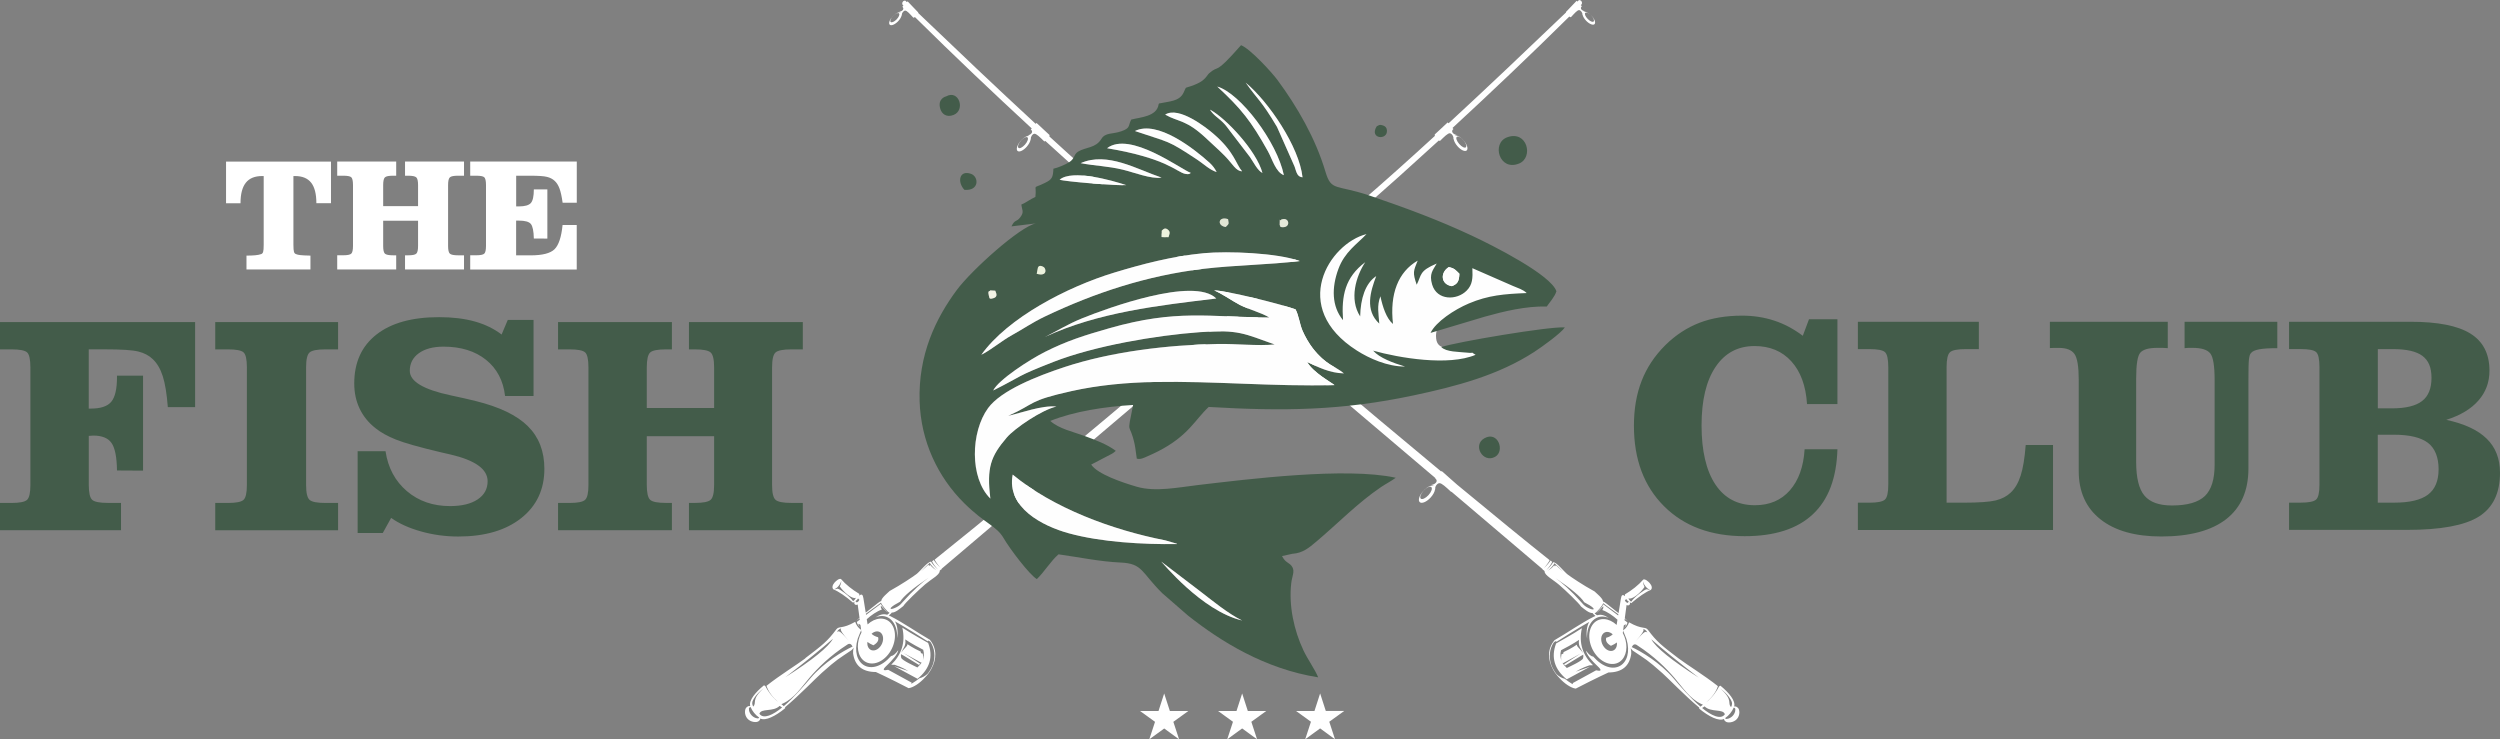 <?xml version="1.0" encoding="UTF-8"?>
<svg id="Layer_1" xmlns="http://www.w3.org/2000/svg" xmlns:xodm="http://www.corel.com/coreldraw/odm/2003" version="1.1" viewBox="0 0 662.04 195.79">
  <rect x="0" y="0" width="662.04" height="195.79" fill="#808080" stroke="none"/>
  <!-- Generator: Adobe Illustrator 29.8.1, SVG Export Plug-In . SVG Version: 2.1.1 Build 2)  -->
  <defs>
    <style>
      .st0, .st1, .st2, .st3, .st4, .st5, .st6 {
        fill-rule: evenodd;
      }

      .st0, .st7 {
        fill: #fff;
      }

      .st8, .st4 {
        fill: #435c4a;
      }

      .st1 {
        fill: #e1e6d4;
      }

      .st2 {
        fill: #fefefe;
      }

      .st3 {
        fill: #f2f3e5;
      }

      .st5 {
        fill: #ecf2dd;
      }

      .st6 {
        fill: #e6ebdb;
      }
    </style>
  </defs>
  <g id="Camada_x5F_1">
    <g id="_2626910523920">
      <path class="st0" d="M456.86,190.15c.94-.63,1.84-1.74,2.23-2.73.14,0,.11-.08.34.11.24.2.15,1.21-.53,1.98-.68.77-1.7,1-1.92.82-.22-.18-.1-.11-.13-.18h0ZM435.12,166.54c.95.3,1.11.99,1.11.99-.51-.6-1.14.08-3.1,2.29,1.5-1.7,2.47-2.93,2-3.27h0ZM451.4,187.06c1.7,1.69,4.91.55,5.37,2.09-1.05,1.56-3.68.29-6.02-1.66l.65-.43h0ZM455.54,182.31c2.22,1.68,2.8,3.02,2.92,3.23.29.52.28,1.09-.04,1.71-1.1-1.08.71-1.76-2.88-4.94h0ZM433.49,170.84c4.69,3.01,7.89,6.29,9.93,8.67,2.22,2.58,4.08,5.54,7.14,6.93.13.06.27.12.4.17l-.64.52c-2.7-2.28-5.56-5.64-7.06-7.4-3.64-4.28-8.73-7.26-11.15-8.37.36-.73.82-.91,1.39-.52h0ZM411.63,149.64c-.69.85-1.32,1.25-1.74,1.52.66-.53,1.62-1.6,1.76-2,.78.71,1.55,1.46,2.31,2.27-1.33-1.2-2-1.8-2-1.8.03.42-.41.43-.32,0h0ZM426.6,171.02c.61-.25,1.13-.55,1.58-.89.08.68-.07,1.32-.45,1.76-.73.83-2.05.61-2.94-.52-.89-1.11-1.03-2.7-.3-3.53.64-.73,1.73-.65,2.59.14-.45.43-1.03.73-1.73.91-.23.82.19,1.53,1.25,2.13h0ZM436.08,156.04c-.53.02-3.2,1.96-4.12,3.3-.32-.22-.63-.62-.72-.89,1.03.44,3.31-1.58,4.25-3.01-.26-.56-.44-1.06-.37-1.48,0,.67,1.11,2.13,1.84,2.19,0,0-.28.13-.87-.12h0ZM430.97,159.68c-.23-.12-.5-.27-.68-.7.32-.31.41-.39.37-.34.2.37.44.53.7.72,0,0-.22.14-.39.32h0ZM419.27,173.37c.05.36.04.67-.06.98-.22.68-3.53,2.17-4.29,2.55-.58-.6-.92-.92-1.28-1.54.08.11.15.2.23.29l4.7-2.57-4.42,2.84c.12.1.25.2.38.29,1.91-1.13,3.93-2.44,4.73-2.84h0ZM417.56,170.72s-1.28.94-3.55,1.99c-.06.03.2.18-.1.4-.3.22-.34.02-.35.06-.18.56-.22,1.21-.05,1.91-.29-1.03-.42-1.8-.12-2.89,3.21-1.64,4.77-2.75,4.77-2.75-.3,1.69.53,2.18,1.05,3.55-.67-1.21-1.55-1.51-1.65-2.29h0ZM417.3,177.87l3.8-1.33s-2.07,1.12-6.21,3.36c-3.26-2.67-4.2-5.83-2.81-9.5,1.6-.94,4.03-2.2,6.83-4.04-.89,3.98.26,7.19,2.94,9.8,0,0-.53.04-.93.03-.44.16-1.99.63-3.63,1.68h0ZM421.96,161.38c-.19.07-.68-.05-1.4-.4-.62-.3-1.13-.7-1.47-1.13-3.26-3.67-5.38-5.44-7.17-6.76,4.18,2.83,6.72,4.96,7.6,6.39.57.3,1.05.57,1.44.81.73.46,1.06.8,1.08.97-.03.04-.05.08-.08.12h0ZM429.82,167.02c.38.86.66,1.6.91,2.26,2.02,6.83-3.66,10.46-8.84,4.57-.5,0-1.13-.51-1.89-1.53.12.95,1.27,2.44,3.43,4.45.74.78.48,1.03-.76.74,0,0-2.08,1.14-6.23,3.41.58.7-.73-.14-2.09-1.18-.57-.08-1.6-.64-2.18-1.24-.3-.4-.59-.83-.84-1.29-.21-.38-.39-.78-.55-1.2-.67-2.02-.45-4.2.68-5.88.47-.39.71-.44.71-.15,5.33-3.43,8.7-5.3,8.7-5.3-.67,1.05-.87,2.86-.58,4.47-.23-4.2,2.47-6.9,5.74-5.51-1.26-.79-2.09-1-3.11-.7l-.64-.5c.6-.3,2.09-2.07,2.27-2.71,0,0,1.33,1.04,4.01,2.94l-.05.31-3.91-2.93c-.42.77-1.05,1.54-1.89,2.3.48-.33,1-.81,1.77-1.72.12-.19.27.27-.16.92,1.32.45,2.85,1.51,4.01,2.56l-.22,1.38c-2.03-1.88-4.62-2.09-6.13-.36-1.72,1.97-1.41,5.69.69,8.32,2.1,2.63,5.2,3.17,6.92,1.21,1.45-1.66,1.46-4.58.15-7.04l.08-.6h0ZM377,129.93c.77-.84,1.69-1.26,2.04-.93.35.32.02,1.27-.75,2.11-.77.84-1.69,1.26-2.04.94-.36-.33-.02-1.27.75-2.12h0ZM338.81,97.5c.72-.82,1.58-1.25,1.91-.96.34.29.03,1.2-.7,2.02-.72.82-1.58,1.26-1.92.96-.34-.29-.02-1.2.7-2.03h0ZM302.44,66.34c.74-.81,1.6-1.23,1.93-.92.34.3,0,1.2-.73,2.01-.74.81-1.6,1.23-1.93.93-.33-.3,0-1.2.73-2.01h0ZM270.36,37.25c.67-.76,1.45-1.15,1.75-.86.29.29,0,1.14-.67,1.9-.67.76-1.45,1.14-1.74.86-.3-.29,0-1.14.66-1.89h0ZM236.53,4.21c.62-.63,1.31-.92,1.56-.66.24.26-.06.98-.68,1.61-.62.62-1.31.92-1.56.65-.24-.26.06-.98.68-1.61h0ZM437.29,169.29c3.1,2.73,7.3,6.12,12.59,10.18-7.22-4.6-11.42-8-12.59-10.18h0ZM444.61,174.43c-4.42-3.37-5.89-4.47-8.22-7.65-.75-.95-1.49.02-4.99-1.98-.26.76-.71,1.52-1.57,2.14l.18-1.31c.59-.49.78-.35.13.65.56-.63.83-1.12.82-1.46l-.76-.57.05-.39c.27.19.54.38.83.58,0,0-.26-.24-.81-.7l.47-3.52c.6.31,1.11-.14.83-.74.13.09.26.17.41.25,1.88-1.63,3.93-3.04,5.15-3.49.51-.42.32-1.18-.27-1.84-.39-.44-1.19-1.14-1.69-.93-1.26,1.47-3.02,2.84-4.87,3.94-.01.16,0,.32.03.47-.59-.55-.96-.34-1.09.65l-.62,3.84c-.82-.67-1.86-1.5-3.12-2.48-.41-.32-.72-.53-.99-.62-.02-.81-1.79-2.19-2.23-2.64-3.16-1.73-6.1-3.73-7.08-4.45-.96-.71-3.07-3.45-3.9-3.28-.41.68-1,1.37-1.8,2.07.77-.86,1.29-1.58,1.55-2.18-.1-.07-.24-.18-.42-.34h-.04c-.41.66-.99,1.32-1.74,2,.74-.82,1.24-1.53,1.52-2.11-6.04-4.8-14.5-11.71-24.49-19.98h0c-1.37-1.25-2.87-2.48-4.09-3.62,0,0-.06.03-.14.12-10.36-8.61-22.15-18.48-34.48-28.89.02-.1.03-.2,0-.28-1.29-1.12-2.72-2.23-3.87-3.27-.01-.01-.07.04-.16.14-10.62-8.98-21.58-18.3-32.34-27.52.04-.14.06-.26.03-.36-1.27-1.15-2.67-2.28-3.81-3.34-.01-.02-.11.08-.26.24-3.07-2.64-6.13-5.26-9.15-7.86-6.28-5.41-12.92-11.36-19.73-17.6.05-.14.07-.27.04-.38-1.14-1.1-2.4-2.17-3.42-3.18-.01-.02-.1.08-.24.23-10.34-9.54-20.95-19.63-31.1-29.35,0-.05,0-.11,0-.15-.93-1.01-1.97-2-2.8-2.93-.01,0-.1.07-.22.19l-.4-.39c-.69-.04-.98.7-.71,1.12l.22.22c-.16.17-.28.29-.3.28.61.54.12,1.19-.83,1.34.2,0,.35.08.45.21-.42-.26-1.32.12-2.1.92-.84.86-1.23,1.87-.87,2.27.36.39,1.34.02,2.19-.84.5-.51.84-1.08.96-1.54l.08-.19c-.08-.42.43-1.14.89-1.14.46,0,1.21.85,2.14,1.87.07.04.24-.03.43-.16,10.32,10.2,21.02,20.35,30.94,29.5-.14.16-.24.27-.26.26.74.57.22,1.36-.86,1.6.23,0,.41.07.54.21-.5-.27-1.5.23-2.35,1.2-.91,1.04-1.29,2.24-.85,2.67.44.42,1.55-.07,2.46-1.12.54-.62.9-1.3,1-1.83l.08-.22c-.12-.48.41-1.34.94-1.37.53-.03,1.46.9,2.59,2.01.06.04.18,0,.32-.09,7.22,6.61,13.93,12.61,19.63,17.61,3.3,2.89,6.32,5.53,9.13,7.98-.15.16-.25.27-.27.26.83.61.24,1.44-.95,1.71.25,0,.45.06.6.22-.55-.28-1.67.25-2.61,1.29-1.01,1.12-1.43,2.38-.93,2.83.49.45,1.71-.09,2.73-1.2.6-.66,1-1.38,1.11-1.95l.09-.24c-.14-.5.45-1.42,1.04-1.46.59-.04,1.62.94,2.88,2.11.06.03.18,0,.31-.08,11.39,9.92,19.81,17.14,32.24,27.71-.1.12-.17.19-.19.18.83.59.27,1.43-.92,1.72.25-.01.45.06.6.21-.56-.28-1.67.28-2.58,1.33-.99,1.13-1.39,2.41-.88,2.84.5.44,1.71-.12,2.71-1.25.59-.68.97-1.4,1.07-1.97l.08-.24c-.14-.5.43-1.43,1.01-1.48.59-.05,1.64.91,2.92,2.05.04.02.1.01.17-.01,8.74,7.42,19.51,16.55,34.29,29.09-.04.04-.07.06-.08.05.88.65.28,1.53-.99,1.78.27,0,.48.08.63.25-.59-.32-1.77.23-2.75,1.31-1.06,1.16-1.49,2.49-.96,2.98.53.49,1.82-.06,2.88-1.21.63-.69,1.04-1.44,1.15-2.04l.09-.25c-.15-.53.46-1.5,1.09-1.52.63-.02,1.73,1.03,3.09,2.29.03.02.07.02.13,0,7.1,6.04,15.08,12.81,24.13,20.5-.01.03-.03.06-.04.09.03.02.6.29.55.54.06,1.03,2.18,2.07,3.86,3.51,1.68,1.44,5.28,4.88,5.78,5.73.99.79,2.13,1.79,3.07,1.73.1.24.38.44.76.77-.16.07-.33.14-.51.23-3.09,1.55-7.2,4.38-10.34,6.19-1.94,2.36-1.8,5.17-.4,7.75.48.88,1.08,1.65,1.71,2.28,1.28,1.43,3.11,2.68,4.32,2.79,5.36-2.78,8.65-4.27,8.65-4.27,3.58-.02,5.59-1.66,6.04-4.95.03-.44-.02-.93-.15-1.48.17.24.35.46.57.65,3.44,2.33,3.74,2.32,7.85,5.98,1.67,1.49,5.93,5.94,9.69,9.07.08.07,0,.27.07.34,2.51,2.06,5.19,3.41,6.54,2.68.07.28-.05.3.44.71.49.41,2.09.33,2.98-.68.89-1.01.75-2.56.23-2.98-.51-.43-.6-.33-.96-.34.41-1.51-1.35-3.62-3.64-5.5-.19.12-.32.12-.38.24-.5.99-1.59,2.75-3.39,4.19,1.59-1.39,2.62-2.8,3.1-4.31-3.51-2.79-8.31-5.75-10.28-7.25h0Z"/>
      <path class="st0" d="M201.02,190.01c-.94-.63-1.85-1.74-2.23-2.74-.14,0-.11-.08-.35.12-.24.2-.15,1.21.54,1.98.68.77,1.7,1,1.92.82.22-.19.1-.11.13-.18h0ZM222.76,166.4c-.95.3-1.1.99-1.1.99.51-.61,1.14.08,3.1,2.29-1.5-1.7-2.46-2.93-1.99-3.27h0ZM206.47,186.92c-1.7,1.69-4.9.55-5.37,2.09,1.05,1.55,3.67.29,6.01-1.66l-.65-.43h0ZM202.34,182.18c-2.22,1.68-2.8,3.02-2.92,3.23-.3.52-.28,1.09.03,1.71,1.1-1.08-.71-1.76,2.88-4.94h0ZM224.39,170.7c-4.69,3.01-7.89,6.29-9.93,8.67-2.22,2.58-4.08,5.54-7.14,6.93-.13.06-.27.12-.4.17l.64.53c2.7-2.28,5.56-5.65,7.07-7.41,3.64-4.28,8.73-7.25,11.15-8.37-.36-.74-.83-.91-1.39-.52h0ZM246.24,149.51c.69.85,1.32,1.25,1.74,1.52-.66-.53-1.62-1.6-1.76-2-.78.71-1.55,1.46-2.31,2.27,1.33-1.2,2-1.8,2-1.8-.03.42.41.43.32.01h0ZM231.28,170.88c-.61-.26-1.13-.55-1.58-.89-.08.68.06,1.32.45,1.76.73.84,2.05.61,2.94-.51.9-1.11,1.03-2.7.3-3.54-.64-.73-1.73-.64-2.59.14.45.43,1.03.73,1.74.91.23.82-.19,1.52-1.25,2.13h0ZM221.8,155.9c.53.02,3.2,1.96,4.12,3.3.32-.23.63-.62.72-.9-1.03.44-3.31-1.59-4.25-3.01.26-.56.44-1.06.36-1.48,0,.67-1.11,2.13-1.83,2.19,0,0,.28.13.87-.12h0ZM226.9,159.54c.23-.12.5-.28.68-.71-.32-.31-.41-.39-.37-.34-.2.37-.44.53-.7.72,0,0,.22.14.39.33h0ZM238.6,173.23c-.05.36-.04.66.06.98.22.68,3.53,2.17,4.29,2.55.58-.6.91-.92,1.28-1.54-.08.11-.15.2-.24.29l-4.69-2.57,4.42,2.84c-.12.1-.25.2-.39.29-1.91-1.13-3.93-2.44-4.73-2.83h0ZM240.32,170.59s1.28.94,3.54,1.99c.06.03-.19.18.11.4.3.21.34.01.35.06.17.56.22,1.2.05,1.92.29-1.03.42-1.8.12-2.89-3.21-1.64-4.77-2.75-4.77-2.75.3,1.69-.54,2.18-1.05,3.56.67-1.2,1.55-1.51,1.65-2.29h0ZM240.57,177.72l-3.8-1.32s2.07,1.12,6.21,3.36c3.26-2.67,4.2-5.83,2.81-9.5-1.6-.94-4.03-2.2-6.84-4.04.9,3.98-.25,7.19-2.94,9.81,0,0,.53.04.93.03.44.16,1.99.63,3.63,1.67h0ZM235.92,161.24c.19.07.69-.05,1.4-.4.62-.3,1.13-.7,1.47-1.13,3.26-3.67,5.38-5.44,7.17-6.76-4.18,2.82-6.72,4.96-7.6,6.39-.57.3-1.05.57-1.44.82-.73.46-1.06.8-1.08.97.03.04.05.08.08.12h0ZM228.05,166.89c-.38.86-.66,1.6-.91,2.25-2.03,6.83,3.66,10.46,8.84,4.57.5,0,1.13-.52,1.89-1.53-.12.95-1.27,2.43-3.43,4.45-.74.79-.48,1.03.76.74,0,0,2.08,1.14,6.23,3.41-.58.7.73-.14,2.09-1.18.56-.08,1.6-.64,2.18-1.24.3-.4.59-.82.84-1.29.21-.38.39-.78.54-1.2.67-2.02.45-4.2-.68-5.88-.47-.39-.71-.44-.71-.15-5.33-3.43-8.7-5.3-8.7-5.3.67,1.04.87,2.86.58,4.46.23-4.2-2.47-6.89-5.74-5.5,1.26-.79,2.09-1,3.11-.7l.64-.5c-.61-.3-2.09-2.07-2.28-2.71,0,0-1.33,1.04-4.01,2.94l.05.31,3.91-2.92c.42.77,1.05,1.54,1.89,2.3-.49-.33-1-.81-1.77-1.72-.12-.19-.27.27.16.92-1.32.45-2.85,1.51-4,2.56l.22,1.38c2.03-1.88,4.62-2.09,6.14-.36,1.72,1.97,1.41,5.69-.69,8.32-2.1,2.63-5.2,3.17-6.92,1.2-1.45-1.66-1.46-4.58-.15-7.04l-.08-.59h0ZM280.88,129.8c-.77-.84-1.69-1.26-2.04-.93-.35.32-.02,1.27.75,2.11.77.84,1.69,1.26,2.04.94.36-.33.02-1.27-.75-2.12h0ZM319.06,97.37c-.72-.82-1.58-1.26-1.92-.96-.34.29-.02,1.2.7,2.03.72.82,1.58,1.26,1.91.96.34-.29.03-1.2-.7-2.03h0ZM355.43,66.21c-.74-.81-1.6-1.22-1.93-.93-.34.3,0,1.2.73,2.01.74.81,1.6,1.22,1.93.93.33-.3,0-1.2-.73-2.01h0ZM387.51,37.11c-.66-.76-1.45-1.15-1.74-.86-.3.29,0,1.13.67,1.89.67.76,1.45,1.15,1.74.86.3-.29,0-1.13-.67-1.89h0ZM421.35,4.07c-.62-.62-1.31-.92-1.56-.65-.24.26.06.98.68,1.61.62.63,1.31.92,1.56.65.24-.26-.06-.98-.68-1.61h0ZM220.58,169.15c-3.11,2.73-7.3,6.12-12.59,10.18,7.22-4.6,11.42-8,12.59-10.18h0ZM213.26,174.29c4.42-3.37,5.89-4.47,8.22-7.64.75-.96,1.49.02,4.99-1.98.26.76.71,1.52,1.57,2.14l-.18-1.32c-.59-.49-.78-.35-.12.65-.56-.63-.83-1.11-.82-1.46l.76-.57-.05-.38c-.27.19-.54.38-.83.57,0,0,.26-.23.81-.7l-.48-3.52c-.6.32-1.11-.13-.82-.74-.13.09-.26.17-.41.26-1.88-1.64-3.93-3.04-5.15-3.49-.51-.43-.32-1.19.26-1.85.4-.44,1.19-1.14,1.69-.93,1.26,1.47,3.02,2.84,4.87,3.95,0,.16,0,.32-.03.47.6-.55.96-.34,1.1.65l.62,3.84c.82-.67,1.86-1.5,3.12-2.47.41-.32.72-.53.99-.63.02-.81,1.79-2.19,2.23-2.64,3.16-1.74,6.1-3.73,7.08-4.46.96-.71,3.07-3.45,3.9-3.28.41.68,1.01,1.37,1.8,2.07-.77-.86-1.29-1.58-1.55-2.18.1-.07.24-.18.42-.34h.04c.41.66.99,1.32,1.74,2-.74-.82-1.24-1.52-1.52-2.11,6.04-4.81,14.5-11.71,24.49-19.98h0c1.37-1.25,2.87-2.48,4.09-3.63,0,0,.06.04.14.12,10.36-8.6,22.15-18.47,34.48-28.89-.02-.1-.03-.19,0-.27,1.29-1.12,2.71-2.23,3.87-3.27.01-.01.07.04.16.14,10.62-8.98,21.58-18.3,32.34-27.52-.05-.14-.06-.26-.03-.36,1.27-1.15,2.67-2.28,3.8-3.34.02-.01.12.08.26.24,3.08-2.64,6.13-5.26,9.15-7.86,6.28-5.41,12.92-11.36,19.73-17.6-.05-.14-.07-.27-.04-.38,1.14-1.09,2.4-2.17,3.42-3.18.01-.01.1.08.24.23,10.34-9.55,20.95-19.63,31.1-29.35,0-.05,0-.11,0-.15.93-1,1.97-2.01,2.8-2.93.01-.01.1.06.22.19l.41-.39c.68-.03.97.7.7,1.12l-.22.22c.16.17.28.29.3.28-.61.54-.12,1.19.83,1.34-.2.01-.35.08-.45.21.42-.26,1.32.12,2.1.92.85.86,1.24,1.87.87,2.27-.36.4-1.34.02-2.19-.84-.5-.51-.85-1.08-.96-1.53l-.08-.19c.08-.42-.43-1.14-.89-1.14-.46,0-1.21.86-2.14,1.87-.08.04-.24-.03-.43-.16-10.32,10.2-21.02,20.35-30.94,29.5.14.16.24.27.26.27-.74.58-.22,1.36.86,1.6-.23,0-.41.07-.54.21.5-.27,1.51.23,2.35,1.19.92,1.05,1.3,2.24.85,2.67-.44.43-1.55-.07-2.46-1.11-.54-.62-.9-1.3-1-1.83l-.08-.23c.12-.47-.42-1.34-.94-1.37-.53-.03-1.46.9-2.59,2.01-.06.03-.18,0-.32-.1-7.22,6.61-13.93,12.61-19.63,17.61-3.3,2.9-6.32,5.53-9.13,7.99.15.16.25.26.27.26-.82.6-.24,1.44.96,1.7-.25,0-.45.07-.6.22.55-.29,1.67.25,2.61,1.29,1.01,1.11,1.43,2.38.93,2.83-.5.45-1.71-.09-2.73-1.2-.61-.66-1-1.38-1.11-1.95l-.09-.24c.14-.5-.46-1.42-1.04-1.46-.59-.04-1.62.94-2.88,2.1-.06.03-.17,0-.31-.07-11.4,9.92-19.81,17.14-32.24,27.71.1.12.17.18.19.18-.84.59-.27,1.43.92,1.72-.25,0-.45.06-.6.21.56-.28,1.67.28,2.59,1.33.99,1.13,1.39,2.41.88,2.85-.5.44-1.71-.12-2.71-1.25-.59-.67-.97-1.4-1.07-1.97l-.08-.24c.14-.5-.43-1.43-1.01-1.48-.59-.04-1.64.92-2.92,2.05-.04.02-.1.01-.17-.01-8.74,7.42-19.51,16.55-34.29,29.1.04.04.07.06.08.05-.89.65-.28,1.52.99,1.78-.27,0-.48.08-.63.25.59-.32,1.77.23,2.75,1.3,1.06,1.16,1.49,2.49.96,2.98-.53.49-1.82-.06-2.88-1.21-.63-.69-1.04-1.44-1.15-2.04l-.09-.25c.15-.53-.46-1.49-1.09-1.52-.63-.02-1.73,1.03-3.09,2.29-.03.01-.07.02-.13,0-7.1,6.03-15.08,12.81-24.13,20.5.01.03.03.06.04.1-.03.02-.6.29-.55.54-.06,1.03-2.18,2.07-3.86,3.5-1.68,1.44-5.28,4.88-5.78,5.74-.99.78-2.13,1.79-3.07,1.73-.1.23-.38.44-.76.77.16.07.33.15.51.23,3.09,1.55,7.2,4.38,10.34,6.19,1.95,2.36,1.81,5.17.4,7.75-.48.88-1.08,1.65-1.71,2.28-1.28,1.43-3.11,2.68-4.32,2.79-5.36-2.78-8.65-4.27-8.65-4.27-3.58-.01-5.59-1.67-6.04-4.95-.03-.44.02-.93.15-1.48-.17.24-.35.46-.57.65-3.44,2.33-3.74,2.32-7.85,5.99-1.67,1.48-5.93,5.94-9.69,9.07-.08.07.01.28-.07.34-2.51,2.06-5.19,3.41-6.54,2.69-.07.28.05.3-.44.71-.49.41-2.09.33-2.97-.68-.89-1.02-.75-2.56-.23-2.99.51-.43.6-.33.97-.33-.41-1.51,1.35-3.63,3.64-5.5.19.12.32.12.38.24.5.99,1.59,2.74,3.39,4.19-1.59-1.39-2.62-2.8-3.1-4.3,3.51-2.79,8.31-5.75,10.28-7.26h0Z"/>
      <path class="st2" d="M358.07,57.73s-4.97,2.59-5.74,3.17c-6.79,5.11-18.71,25.47-10.33,32.84,6.13,5.39,12.19,1.61,18.53,5.88,3.66,2.47,15.28,1.88,19.72.66,2.51-.69,11.21.49,14.48-4.56,1.07-1.65-4.36-3.42-6.99-3.42-4.16,0-7.07.37-7.42-2.62-1-8.45,14.86-6.93,18.9-8.93,3.24-1.61,9.6-1.25,5.05-7.88-3.45-5.02-25.79-10.54-31.95-12.22-2.05-.56-14.12-3.71-14.25-2.91h0Z"/>
      <path class="st0" d="M322.56,188.28l3.95,2.86-1.52,4.64,3.95-2.88,3.95,2.88-1.52-4.64,3.95-2.86h-4.88s-1.5-4.64-1.5-4.64l-1.5,4.65h-4.88s0,0,0,0ZM343.2,188.27l3.96,2.86-1.52,4.64,3.95-2.88,3.94,2.88-1.52-4.64,3.96-2.86h-4.88s-1.5-4.64-1.5-4.64l-1.5,4.65h-4.88s0-.01,0-.01ZM308.29,183.65l-1.5,4.64h-4.88s3.96,2.86,3.96,2.86l-1.52,4.64,3.95-2.88,3.94,2.88-1.52-4.64,3.96-2.86h-4.88s-1.5-4.63-1.5-4.63h0Z"/>
      <path class="st8" d="M477.89,118.98h8.69c-.22,7.6-2.38,13.34-6.5,17.2-4.12,3.87-10.13,5.81-18.06,5.81-8.93,0-16.05-2.64-21.36-7.94-5.31-5.3-7.97-12.39-7.97-21.3,0-4.44.68-8.41,2.05-11.91,1.36-3.5,3.46-6.65,6.3-9.47,2.72-2.67,5.74-4.63,9.01-5.89,3.27-1.26,7.05-1.89,11.3-1.89,3,0,5.82.44,8.45,1.3,2.64.86,5.18,2.2,7.61,4.03l1.64-4.37h7.53v22.45h-8.05c-.31-4.85-1.71-8.61-4.15-11.31-2.45-2.7-5.7-4.05-9.73-4.05-4.42,0-7.86,1.83-10.34,5.52-2.48,3.68-3.71,8.85-3.71,15.51s1.22,11.98,3.67,15.64c2.45,3.66,5.93,5.48,10.46,5.48,3.85,0,6.93-1.3,9.24-3.92,2.31-2.62,3.63-6.24,3.92-10.87h0ZM491.99,85.22h32.04v7.23h-3.45c-2.19,0-3.59.27-4.19.82-.6.55-.9,1.86-.9,3.96v35.89h4.33c4.18,0,7.07-.21,8.68-.6,1.6-.4,2.92-1.08,3.93-2.04,1.15-1.07,2.04-2.57,2.67-4.52.63-1.93,1.07-4.64,1.34-8.12h7.23v22.51h-51.67v-7.23h3.04c2.14,0,3.5-.27,4.11-.81.6-.53.9-1.85.9-3.97v-31.11c0-2.15-.3-3.48-.9-4-.6-.52-1.97-.78-4.11-.78h-3.04v-7.23h0ZM542.84,92.16v-6.94h31.22v6.98c-.34-.03-.73-.05-1.12-.07-.4-.01-.94-.01-1.64-.01-2.25,0-3.74.41-4.49,1.25-.75.82-1.12,3.12-1.12,6.9v22.07c0,4.2.73,7.16,2.19,8.9,1.45,1.74,3.87,2.62,7.28,2.62,4.07,0,6.97-.84,8.71-2.49,1.74-1.66,2.6-4.44,2.6-8.34v-22.36c0-3.74-.38-6.11-1.15-7.08-.77-.97-2.33-1.47-4.68-1.47-.56,0-1,0-1.31.01-.3.01-.57.04-.82.07v-6.98h24.56v6.98c-2.09,0-3.68.1-4.78.3-1.11.21-1.85.53-2.22,1.03-.25.26-.41.81-.51,1.64-.1.82-.14,2.68-.14,5.57v23.32c0,5.87-1.96,10.35-5.89,13.42-3.93,3.05-9.67,4.59-17.2,4.59-6.9,0-12.27-1.52-16.1-4.55-3.83-3.04-5.75-7.3-5.75-12.77v-24.23c0-3.44-.37-5.68-1.11-6.76-.74-1.08-2.12-1.63-4.16-1.63-.59,0-1.05,0-1.4.01-.36.01-.67.03-.97.03h0ZM629.68,108.14h3.7c3.67,0,6.34-.64,8.01-1.93,1.67-1.27,2.51-3.33,2.51-6.13s-.79-4.61-2.38-5.82c-1.6-1.21-4.2-1.81-7.82-1.81h-4.01v15.69h0ZM629.68,133.11h4.34c4.09,0,7.08-.71,8.95-2.12,1.88-1.42,2.81-3.66,2.81-6.74s-.93-5.53-2.81-6.97c-1.88-1.44-4.89-2.16-9.04-2.16h-4.26v17.99h0ZM606.18,140.34v-7.23h3.04c2.14,0,3.5-.27,4.11-.81.6-.53.9-1.85.9-3.96v-31.12c0-2.15-.3-3.48-.9-4-.6-.52-1.97-.78-4.11-.78h-3.04v-7.23h32.2c7.2,0,12.47,1.04,15.83,3.13,3.35,2.08,5.04,5.35,5.04,9.83,0,3.05-.97,5.68-2.93,7.9-1.94,2.23-4.78,3.93-8.5,5.11,4.81,1.04,8.38,2.71,10.72,5.01,2.34,2.3,3.5,5.3,3.5,9.02,0,5.39-1.88,9.27-5.63,11.61-3.77,2.34-10.08,3.5-18.95,3.5h-31.29,0Z"/>
      <path class="st8" d="M0,140.42v-7.23h3.04c2.14,0,3.5-.27,4.11-.81.6-.53.9-1.85.9-3.97v-31.11c0-2.15-.3-3.48-.9-4-.6-.52-1.97-.78-4.11-.78H0v-7.23h51.67v22.52h-7.23c-.27-3.5-.71-6.24-1.34-8.19-.63-1.96-1.52-3.46-2.67-4.53-.96-.94-2.22-1.6-3.76-1.99-1.56-.4-4.49-.59-8.83-.59h-4.34v15.69h.56c2.6,0,4.4-.6,5.41-1.81,1-1.21,1.51-3.37,1.51-6.5v-.4h6.9v25.14l-6.9-.04c-.05-3.55-.53-5.97-1.45-7.28-.9-1.3-2.52-1.96-4.82-1.96-.14,0-.33.01-.6.04-.26.03-.47.04-.6.04v12.97c0,2.09.3,3.41.9,3.96.6.55,2,.82,4.2.82h3.44v7.23H0h0ZM57,140.42v-7.23h3.37c2.14,0,3.51-.27,4.11-.81.6-.53.9-1.85.9-3.97v-31.11c0-2.15-.3-3.48-.9-4-.6-.52-1.97-.78-4.11-.78h-3.37v-7.23h32.53v7.23h-3.37c-2.16,0-3.56.27-4.18.82s-.92,1.86-.92,3.96v31.11c0,2.09.3,3.41.92,3.96.62.55,2.01.82,4.18.82h3.37v7.23s-32.53,0-32.53,0ZM101.36,141.15h-6.65v-21.67h7.38c.67,4.42,2.56,7.94,5.66,10.58,3.11,2.64,6.91,3.96,11.43,3.96,3.11,0,5.54-.59,7.31-1.77,1.77-1.18,2.64-2.79,2.64-4.82,0-3.19-3.29-5.55-9.87-7.08-1.07-.23-1.89-.42-2.45-.56-5.74-1.36-9.71-2.48-11.93-3.37-2.2-.88-4.03-1.89-5.46-3.04-1.85-1.45-3.24-3.18-4.19-5.18s-1.42-4.23-1.42-6.65c0-5.56,1.96-9.89,5.87-12.95,3.92-3.08,9.45-4.61,16.58-4.61,3.56,0,6.71.38,9.45,1.14,2.74.77,5.11,1.92,7.12,3.46l1.64-3.87h6.82v20.14h-7.54c-.48-4.07-2.16-7.27-5.05-9.58-2.89-2.31-6.64-3.48-11.24-3.48-2.75,0-4.93.58-6.53,1.73-1.6,1.15-2.41,2.71-2.41,4.67,0,2.81,3.63,4.97,10.87,6.5,2.75.59,4.93,1.08,6.54,1.49,6.3,1.55,10.93,3.77,13.84,6.65,2.93,2.89,4.39,6.65,4.39,11.31,0,5.48-2.05,9.83-6.16,13.08-4.09,3.23-9.65,4.85-16.66,4.85-3.37,0-6.64-.45-9.82-1.34-3.19-.89-5.83-2.09-7.94-3.59l-2.22,4.01h0ZM147.78,140.42v-7.23h3.04c2.14,0,3.5-.27,4.11-.81.6-.53.9-1.85.9-3.96v-31.12c0-2.15-.3-3.48-.9-4-.6-.52-1.97-.78-4.11-.78h-3.04v-7.23h30.15v7.23h-1.56c-2.19,0-3.59.27-4.19.82-.6.55-.9,1.86-.9,3.96v10.75h17.83v-10.75c0-2.09-.3-3.41-.92-3.96-.62-.55-2.01-.82-4.18-.82h-1.56v-7.23h30.15v7.23h-3.04c-2.16,0-3.56.27-4.18.82-.62.55-.92,1.86-.92,3.96v31.12c0,2.08.3,3.4.92,3.94.62.55,2.01.82,4.18.82h3.04v7.23h-30.15v-7.23h1.56c2.16,0,3.56-.27,4.18-.82.62-.55.92-1.86.92-3.94v-12.9h-17.83v12.9c0,2.08.3,3.4.9,3.94.6.55,2,.82,4.19.82h1.56v7.23h-30.15Z"/>
      <path class="st7" d="M87.65,42.78v11.03h-3.87c0-2.45-.46-4.26-1.38-5.43-.92-1.17-2.34-1.76-4.26-1.76h-.44v18.14c0,.99.05,1.63.15,1.94.09.31.28.51.54.59.29.13.68.22,1.18.27.5.06,1.38.1,2.64.13v3.66h-16.94v-3.66c.89,0,1.65-.03,2.3-.09.65-.06,1.18-.16,1.59-.31.25-.08.43-.28.52-.59.1-.31.15-.94.15-1.9v-18.18h-.42c-1.94,0-3.38.59-4.31,1.77-.94,1.18-1.41,2.99-1.41,5.43h-3.83v-11.03h27.8,0ZM89.3,71.35v-3.75h1.58c1.11,0,1.82-.14,2.13-.42.31-.28.47-.96.47-2.05v-16.13c0-1.11-.16-1.8-.47-2.07s-1.02-.4-2.13-.4h-1.58v-3.75h15.62v3.75h-.81c-1.14,0-1.86.14-2.17.43-.31.28-.47.96-.47,2.05v5.57h9.24v-5.57c0-1.09-.16-1.77-.48-2.05-.32-.28-1.04-.43-2.16-.43h-.81v-3.75h15.62v3.75h-1.58c-1.12,0-1.84.14-2.16.43-.32.28-.48.96-.48,2.05v16.13c0,1.08.16,1.76.48,2.04.32.28,1.04.43,2.16.43h1.58v3.75h-15.62v-3.75h.81c1.12,0,1.84-.14,2.16-.43.32-.28.48-.96.48-2.04v-6.68h-9.24v6.68c0,1.08.16,1.76.47,2.04.31.28,1.04.43,2.17.43h.81v3.75h-15.62ZM124.52,71.35v-3.75h1.58c1.11,0,1.82-.14,2.13-.42.31-.28.47-.96.47-2.06v-16.12c0-1.11-.16-1.8-.47-2.07-.31-.27-1.02-.4-2.13-.4h-1.58v-3.75h28.22v10.9h-3.75c-.23-1.66-.51-2.92-.83-3.77-.32-.85-.74-1.52-1.27-2.01-.53-.5-1.2-.85-2.04-1.06-.83-.21-2.31-.31-4.46-.31h-3.7v8.13h.71c1.58,0,2.64-.3,3.17-.89s.8-1.8.8-3.62h3.58v13.03l-3.58-.02c-.04-1.97-.31-3.26-.79-3.85-.49-.6-1.55-.89-3.19-.89h-.71v9.2h3.83c3.13,0,5.24-.54,6.34-1.62,1.1-1.08,1.81-3.22,2.13-6.41h3.75v11.78h-28.22,0Z"/>
      <path class="st4" d="M307.5,148.71l10.5,8.01c2.95,2.27,7.33,5.87,10.95,7.6-10.75-2.52-21.19-15.47-21.45-15.61h0ZM283.02,141.22c-6.93-1.91-16.54-6.79-14.84-15.54,10.64,8.82,26.28,14.65,40.44,17.42l2.75.8c.06-.1.23.11.33.18-9.18.12-20.17-.52-28.68-2.86h0ZM276.69,89.24c3.07-1.49,5.98-3.37,9.94-4.97,6.36-2.57,29.55-11.11,35.46-5.22-15.25,1.84-31.27,3.62-45.4,10.19h0ZM263.56,76.98c.42.98.67,1.8-.86,2.08-.72.13-.2,0-.66-.08-.68-2.41-.01-1.62.2-2.08l1.32.08ZM336.08,84.07c-1.84-1.18-5.51-2.19-7.75-3.32-1.94-.99-5.16-3.28-6.9-3.84,3.03-.11,18.51,3.84,21.62,5,.86,1.59,1.09,3.88,1.85,5.65.67,1.56,1.77,3.43,2.72,4.66,3.46,4.44,6,4.76,8.23,6.65-3.78-.09-6.85-1.66-9.72-3.02,1.57,2.83,6.76,5.64,7.23,6.12-16.21.43-31.77-1.11-47.64-.82-7.39.13-14.91.83-21.96,2.4-11.76,2.62-9.39,3.26-16.82,6.57,3.39-.76,8.96-2.86,12.78-2.46-3.85.83-11.11,5.79-13.16,8.21-4.22,4.97-5.35,7.9-4.33,16.16-5.56-5.51-5.17-17.71-.6-23.97,3.41-4.66,12.87-8.43,20.28-10.88,12.32-4.06,27.21-5.86,40.61-6.1,4.69-.08,10.57.57,14.99.13-8.06-2.85-9.48-3.99-19.72-3.26-11.76.83-28.04,3.65-38.88,7.89-10.14,3.97-7.83,3.49-15.93,7.56,1.39-2.81,9.54-8.11,13.69-10.21,5.84-2.94,10.43-4.38,17.08-6.28,17.79-5.07,26.25-2.94,42.29-2.85h0ZM384.48,75.78c-2.98-.47-3.13-3.59-.82-5.05,1.61.33,1.85.85,2.81,1.76-.07,2.04-.52,2.72-1.99,3.29h0ZM274.85,70.91c.08-.05.23-.97,1.54-.19.65.39,1.04,2.61-1.84,1.78,0,0,.31-1.59.31-1.59ZM259.87,93.95c7.01-9.82,22.77-17.98,35.19-21.76,7.38-2.25,15.33-4.35,23.69-5.14,6.53-.62,19.66-.06,25.45,2.08-8.33,1.01-17.09,1.05-25.53,2.06-14.93,1.78-28.72,6.32-41.93,12.61-3.43,1.63-5.66,3.25-8.65,4.89-2.93,1.61-5.68,4.01-8.22,5.26h0ZM309.47,61c.53.56.13,1.21-.03,1.81l-1.8-.03v-1.67c.22-.13.82-1.2,1.84-.11ZM339.29,58.15c2.28-.91,2.71,2.53-.17,1.96-.3-.9-.26-.12-.23-1.05.06-1.86-.07-.17.4-.91ZM324.59,60.11c-2.39-.32-2.01-2.94.62-2.08.19,1.42.32,1.11-.62,2.08ZM280.61,47.58c3.32-2.81,13.94.21,17.63,1.44-1.93.23-16.55-.95-17.63-1.44ZM307.6,47.02c-2.68.47-7.44-1.41-10.28-2.1-3.97-.95-7.33-.99-11.13-1.72,7.05-3.14,14.97,1.68,21.42,3.82h0ZM315.34,45.79c-.25.15-.31.49-1.48.26-2.26-.45-4.75-4.12-20.69-6.79,6.04-4.65,19.57,5.62,22.17,6.53h0ZM317.11,42.33c-8.26-5.47-7.16-4.42-16.55-7.63,5.91-2.96,15.64,4.65,19.82,8.47.72.66,1.31,1.44,1.81,2.4-1.8-.54-3.39-2.12-5.08-3.23h0ZM308.56,30.35c3.65-2.32,10.94,3.5,12.68,4.99,5.7,4.84,6.03,8.12,7.69,10.02-1.67-.03-2.47-1.92-4.6-4.09-1.67-1.69-2.94-2.76-4.64-4.38-5.64-5.37-7.51-4.46-11.13-6.54h0ZM334.32,45.8c-1.3-.62-2.38-2.88-3.31-4.21l-5.16-6.73c-.64-.78-.92-1.32-1.64-2.08-1.5-1.6-2.76-2.1-3.8-3.75,4.13,2.16,12.32,10.86,13.91,16.78h0ZM339.99,46.39c-2.16-.81-3.06-4.23-4.21-6.3-4.48-8.06-7.15-11.36-13.43-17.17,6.16,1.8,15.84,14.72,17.64,23.47ZM344.93,46.95c-1.4-.15-1.56-1.2-2.11-2.86l-4.65-10.49c-4.25-7.15-4.98-7.01-8.3-11.73,6.11,5.08,14.19,17,15.06,25.07h0ZM306.96,27.37c-.06.09-.12.14-.15.3-.46,3.19-4.83,3.38-7.24,3.99-.89,1.75-.16,2.22-2.59,3.09-2.38.85-4.25.27-5.32,2.04-1.5,2.47-4.13,2.14-6.13,3.34-1.25.75-.81,1.84-2.43,2.86-.89.56-3.01,1.46-4.14,1.69-.1,2.39-.42,2.86-2.27,3.77-3.57,1.76-2.09.03-2.5,3.7-1.42.62-2.44,1.51-3.72,2.02.16,1.46.81,1.91-.27,3.35-1.07,1.42-1.39.44-2.35,2.43l6.48-.79c-4.18.81-17.04,12.35-20.97,17.66-5.61,7.56-10.21,17.17-9.83,29.43.32,10.56,4.79,20.05,11.81,27,5.56,5.51,8.57,6.02,10.44,9.27,1.62,2.8,6.79,9.63,8.79,10.84,1.99-1.91,3.69-4.79,5.74-6.56,5.22.71,10.92,1.93,16.42,2.17,5.95.26,5.44,2.57,11.07,8.13l6.8,5.91c8.65,6.84,20.32,14.13,34.47,16.36-.82-2.07-2.74-4.69-3.9-7.15-2.5-5.3-3.93-11.84-3.22-17.83.21-1.78.97-3.04.28-4.22-.77-1.32-1.72-.94-2.73-2.91l2.72-.6c2.81-.19,4.41-1.59,6.4-3.26,5.54-4.66,10.98-10.29,17.14-14.44,1.28-.86,2.66-1.54,3.86-2.44-13.1-2.9-39.24.39-52.38,1.93-5.13.6-11.22,1.88-16.12.47-3.88-1.12-10.49-3.36-12.15-5.89l5.57-2.91c.18-.11.31-.21.49-.34l.45-.39c-2.31-1.75-5.48-2.91-8.36-3.97-2.69-1-6.71-1.86-8.98-3.95,6.24-2.51,14.28-3.77,21.93-4.23-1.76,8.7-.97,4.05.41,10.43.26,1.21.34,2.52.56,3.78.91.3,1.84-.17,2.84-.62,1.03-.46,1.86-.82,2.81-1.31,8.09-4.15,9.72-8.34,13.4-11.75,19.78,1.17,35.34.96,54.24-3.06,11.42-2.42,22.47-5.35,31.96-11.51,2.17-1.41,7.11-4.98,8.11-6.49-3.94-.34-28.92,3.89-32.72,5.2,1.31,1.33,4.69,1.25,6.6,1.46,2.85.31.61-.48,2.49.59-7.16,3.05-20.24.84-27.14-1.1,1.71,1.94,5.3,3.26,8.46,4.21-4.7.02-9.5-2.16-12.74-4.22-18.03-11.46-7.34-28.37,2.53-30.86-2.52,2.69-5.78,4.69-7.46,9.28-1.79,4.88-1.79,9.84,1.24,13.52-.45-6.51.54-11.33,5.88-15.36-2.44,3.75-4.3,9.77-1.34,14.36.09-4.64,1.34-8.76,4.25-10.67-1.53,4.04-3.07,9.01.81,12.58-.17-2.61-.69-4.67.3-7.24.58,2.75,1.57,5.87,3.33,7.34-.91-8.02,1.4-13.8,6.54-16.78-1.12,2.8-1.39,3.1-.26,6.38,1.35-2.66.59-3.62,5.3-5.61-.99,1.75-2.06,2.72-1.21,5.58,1.28,4.26,6.55,4.23,9.16,1.57,1.52-1.55,1.62-3.23,1.49-5.92l10.76,4.71c1.24.55,2.64.91,3.63,1.88-5.87.23-10.17.57-15.33,2.76-3.83,1.62-8.71,4.84-10.14,7.79l14.45-4.32c4.88-1.37,10.89-2.83,16.33-2.66.72-1.08,2.1-2.53,2.56-4.05-1.45-4.33-16.6-12.01-22.39-14.72-8.78-4.12-17.25-7.25-26.81-10.52-9.29-3.18-10.38-1.09-11.98-6.46-2.64-8.85-7.45-17.14-12.68-24.23-1.54-2.09-7.31-8.36-9.66-9.23-7.39,8.4-5.52,4.9-8.45,7.44-.07.06-.15.14-.21.21l-.35.48c-.61.84-1.36,1.59-3.32,2.37-2.91,1.16-1.93.11-2.89,2.08-1.13,2.33-3.73,2.26-6.44,2.85h0Z"/>
      <path class="st2" d="M336.08,84.07c-16.04-.09-24.5-2.22-42.29,2.85-6.65,1.9-11.25,3.34-17.08,6.28-4.15,2.09-12.3,7.39-13.69,10.21,8.1-4.07,5.78-3.59,15.93-7.56,10.84-4.24,27.12-7.05,38.88-7.89,10.23-.73,11.65.41,19.72,3.26-4.42.44-10.3-.21-14.99-.13-13.4.24-28.29,2.04-40.61,6.1-7.41,2.44-16.87,6.21-20.28,10.88-4.58,6.26-4.96,18.45.6,23.97-1.02-8.26.1-11.19,4.33-16.16,2.05-2.42,9.31-7.37,13.16-8.21-3.82-.4-9.39,1.7-12.78,2.46,7.43-3.32,5.06-3.96,16.82-6.57,7.05-1.57,14.57-2.26,21.96-2.4,15.87-.29,31.43,1.25,47.64.82-.47-.49-5.67-3.3-7.23-6.12,2.88,1.36,5.95,2.92,9.72,3.02-2.24-1.89-4.77-2.21-8.23-6.65-.96-1.23-2.05-3.1-2.72-4.66-.76-1.77-.99-4.06-1.85-5.65-3.11-1.16-18.58-5.11-21.62-5,1.74.56,4.96,2.84,6.9,3.84,2.23,1.14,5.9,2.14,7.75,3.32h0Z"/>
      <path class="st2" d="M259.87,93.95c2.54-1.25,5.3-3.65,8.22-5.26,2.99-1.64,5.22-3.26,8.65-4.89,13.21-6.29,27.01-10.83,41.93-12.61,8.44-1,17.2-1.05,25.53-2.06-5.79-2.14-18.92-2.7-25.45-2.08-8.36.8-16.31,2.9-23.69,5.14-12.42,3.78-28.18,11.94-35.19,21.76h0Z"/>
      <path class="st2" d="M311.7,144.08c-.11-.07-.27-.28-.33-.18l-2.75-.8c-14.16-2.77-29.8-8.6-40.44-17.42-1.7,8.74,7.9,13.63,14.84,15.54,8.51,2.34,19.51,2.98,28.68,2.86h0Z"/>
      <path class="st2" d="M276.69,89.24c14.13-6.57,30.14-8.35,45.4-10.19-5.91-5.89-29.1,2.65-35.46,5.22-3.96,1.6-6.86,3.48-9.94,4.97h0Z"/>
      <path class="st4" d="M399.17,36.34c-4.31,1.54-2.11,9.15,3.14,6.95,3.85-1.61,2.13-8.84-3.14-6.95Z"/>
      <path class="st2" d="M308.56,30.35c3.62,2.08,5.49,1.18,11.13,6.54,1.7,1.62,2.97,2.69,4.64,4.38,2.14,2.17,2.93,4.06,4.6,4.09-1.67-1.9-2-5.17-7.69-10.02-1.75-1.49-9.04-7.31-12.68-4.99h0Z"/>
      <path class="st2" d="M339.99,46.39c-1.8-8.75-11.48-21.67-17.64-23.47,6.28,5.81,8.95,9.11,13.43,17.17,1.15,2.07,2.05,5.5,4.21,6.3Z"/>
      <path class="st2" d="M300.56,34.7c9.39,3.21,8.29,2.16,16.55,7.63,1.69,1.12,3.27,2.69,5.08,3.23-.49-.96-1.09-1.74-1.81-2.4-4.18-3.81-13.91-11.42-19.82-8.47h0Z"/>
      <path class="st2" d="M293.17,39.25c15.95,2.67,18.43,6.34,20.69,6.79,1.17.24,1.23-.1,1.48-.26-2.61-.91-16.13-11.18-22.17-6.53h0Z"/>
      <path class="st2" d="M344.93,46.95c-.87-8.07-8.95-19.99-15.06-25.07,3.32,4.71,4.06,4.58,8.3,11.73l4.65,10.49c.55,1.66.71,2.71,2.11,2.86h0Z"/>
      <path class="st2" d="M286.19,43.21c3.8.73,7.16.76,11.13,1.72,2.84.68,7.61,2.57,10.28,2.1-6.44-2.14-14.36-6.95-21.42-3.82h0Z"/>
      <path class="st2" d="M307.5,148.71c.26.14,10.71,13.09,21.45,15.61-3.62-1.73-8-5.33-10.95-7.6l-10.5-8.01h0Z"/>
      <path class="st4" d="M393.12,116.04c-3.28,1.81-.4,6.73,2.81,4.93,2.67-1.5.78-6.91-2.81-4.93Z"/>
      <path class="st4" d="M250.56,25.52s-2.4.51-1.55,3.33c.39,1.29,1.61,2.33,3.49,1.6,3.26-1.27,1.43-6.82-1.94-4.93h0Z"/>
      <path class="st2" d="M280.61,47.58c1.08.49,15.69,1.67,17.63,1.44-3.69-1.23-14.3-4.25-17.63-1.44Z"/>
      <path class="st2" d="M334.32,45.81c-1.58-5.92-9.78-14.62-13.91-16.78,1.04,1.66,2.3,2.16,3.8,3.75.72.77,1,1.3,1.64,2.08l5.16,6.73c.93,1.34,2.01,3.6,3.31,4.21h0Z"/>
      <path class="st2" d="M384.48,75.78c1.47-.57,1.92-1.25,1.99-3.29-.96-.9-1.2-1.42-2.81-1.76-2.31,1.45-2.16,4.57.82,5.05h0Z"/>
      <path class="st4" d="M255.39,50.27c4.01.35,3.84-3.49,1.76-4.23-3.17-1.12-3.69,2.22-1.76,4.23Z"/>
      <path class="st4" d="M364.58,33.44c-2.11,3.39,2.97,3.82,2.7,1.04-.07-.67-.42-1.03-.94-1.22-1.14-.42-1.23-.02-1.75.18Z"/>
      <path class="st6" d="M339.29,58.15c-.47.74-.35-.95-.4.91-.03.93-.07.15.23,1.05,2.89.57,2.45-2.87.17-1.96Z"/>
      <path class="st5" d="M307.65,61.11v1.67s1.79.03,1.79.03c.16-.6.56-1.25.03-1.81-1.02-1.09-1.61-.02-1.83.11Z"/>
      <path class="st5" d="M274.85,70.91l-.31,1.59c2.88.83,2.5-1.39,1.84-1.78-1.31-.78-1.46.14-1.54.19Z"/>
      <path class="st1" d="M324.59,60.11c.94-.97.81-.66.62-2.08-2.63-.86-3,1.76-.62,2.08Z"/>
      <path class="st3" d="M262.24,76.9c-.21.46-.88-.32-.2,2.08.46.08-.06.21.66.08,1.53-.28,1.29-1.11.86-2.08l-1.32-.08Z"/>
    </g>
  </g>
</svg>